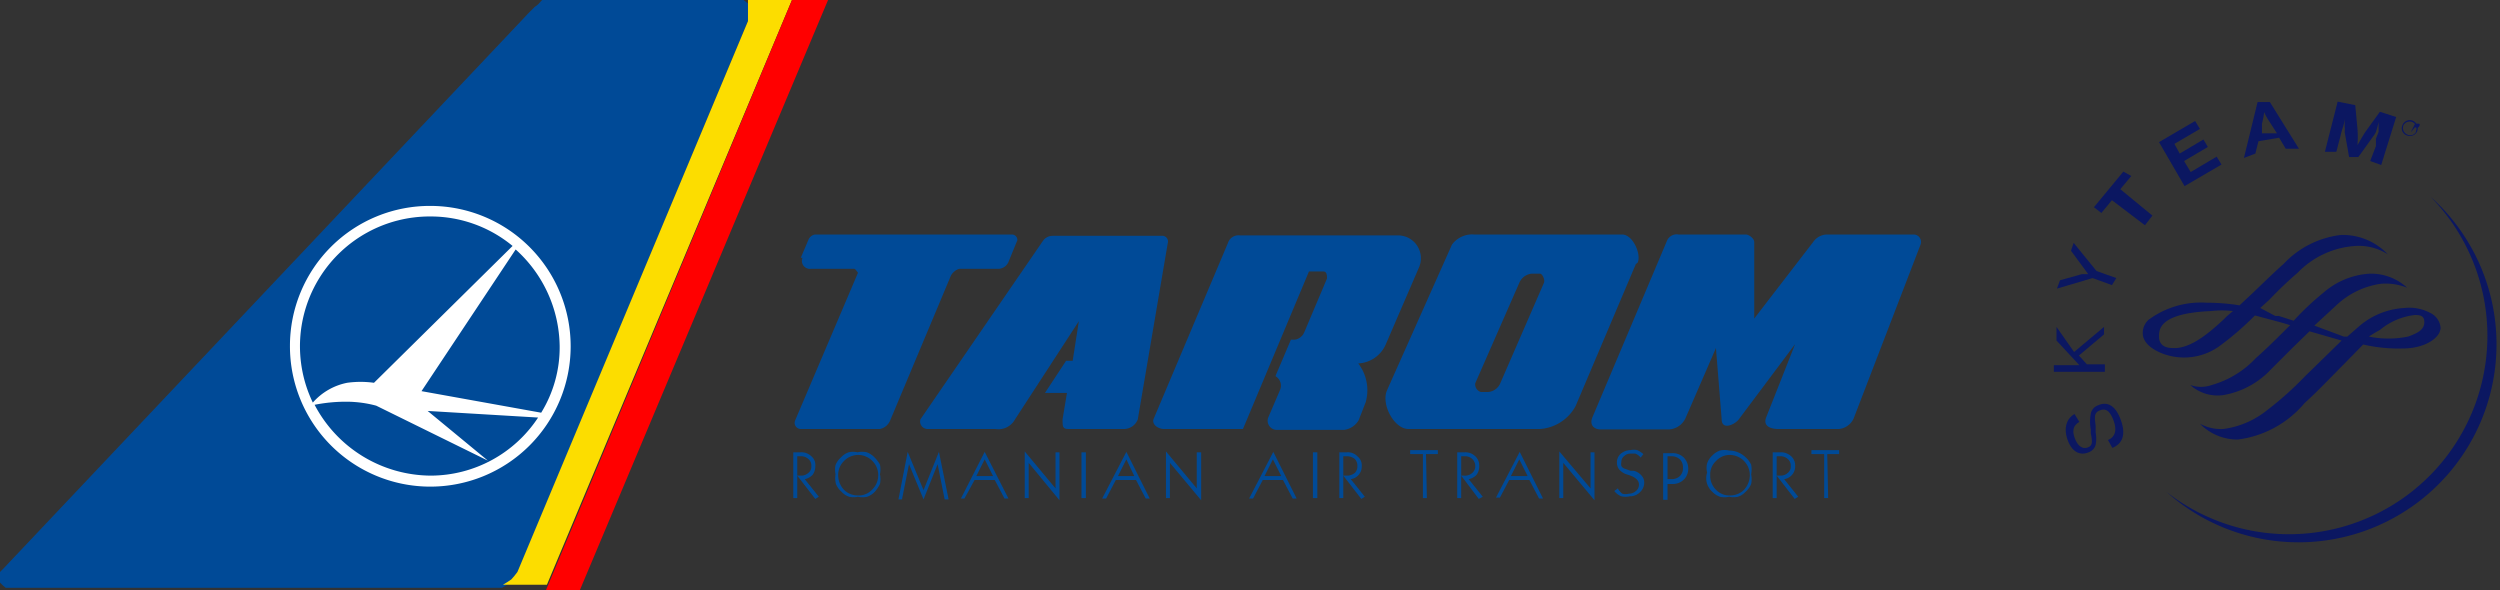 <svg xmlns="http://www.w3.org/2000/svg" viewBox="0 0 56.82 13.41"><rect x="0" y="0" width="56.82" height="13.41" fill="#333333" stroke="none"/><defs><style>.cls-1{fill:#0b1761;}.cls-2,.cls-3{fill:#004a97;}.cls-2,.cls-4,.cls-5,.cls-6{fill-rule:evenodd;}.cls-4{fill:#fcdd00;}.cls-5{fill:red;}.cls-6{fill:#fff;}</style></defs><title>Recurso 6</title><g id="Capa_2" data-name="Capa 2"><g id="Logos"><path class="cls-1" d="M55.24,4.47h0a4.51,4.51,0,0,1-6,6.71h0a4.5,4.5,0,1,0,6-6.71Z"/><path class="cls-1" d="M47.26,9.59c-.14.08-.17.2-.1.38s.18.24.29.2.11-.12.07-.32l0-.08a1,1,0,0,1,0-.37.25.25,0,0,1,.17-.19c.2-.09.39,0,.51.33s.05.54-.19.64L47.91,10c.17-.07.21-.23.12-.46s-.19-.26-.31-.21-.12.13-.09.34l0,.09v.07a.74.74,0,0,1,0,.28.25.25,0,0,1-.16.17c-.19.08-.38,0-.48-.29s0-.49.16-.58Z"/><path class="cls-1" d="M47.14,8l.68-.57V7.6l-.57.48.18.2h.41v.17l-1.16,0V8.3h.58l0,0,0,0-.52-.56V7.43Z"/><path class="cls-1" d="M47.65,6.16l.45.16L48,6.48l-.44-.16-.81.24.07-.19.5-.14.06,0,.08,0-.08-.11-.31-.42.06-.18Z"/><path class="cls-1" d="M48.44,4l-.25.3.73.6-.17.22L48,4.55l-.24.29-.17-.13.67-.81Z"/><path class="cls-1" d="M50,2.93l-.58.34.12.22.54-.32.1.17-.54.32.15.25.59-.35.11.18-.84.49-.58-1,.82-.48Z"/><path class="cls-1" d="M52.25,3.38l-.3,0-.15-.25-.47.08-.07.28L51,3.59l.31-1.27.28,0Zm-.66-.6a1.42,1.42,0,0,1-.13-.23,1.91,1.91,0,0,1-.05.26l0,.22.34,0Z"/><path class="cls-1" d="M54.12,3.75l-.25-.09L54,3.32l0-.17L54.06,3s0-.1,0-.15l0-.08A1.81,1.81,0,0,1,54,3a.52.52,0,0,1-.07.11l-.33.46-.21,0L53.29,3a.57.57,0,0,0,0-.12c0-.08,0-.13,0-.17V2.53l0,.14c0,.15-.05.22-.09.4l-.1.38-.26,0,.29-1.14.4.08.05.53a2.35,2.35,0,0,1,0,.38l.11-.19s.06-.1.09-.14l.31-.43.37.12Z"/><path class="cls-1" d="M51.9,6c-.14.12-.42.39-.69.65l-.31.29a4.65,4.65,0,0,0-.75-.06,2,2,0,0,0-1.32.39.41.41,0,0,0-.13.3c0,.27.32.41.41.45a1.38,1.38,0,0,0,1.37-.18,6.84,6.84,0,0,0,.77-.67l.6.16.2.06c-.26.26-.53.53-.78.75h0a2.19,2.19,0,0,1-1,.61.73.73,0,0,1-.49,0s0,0,0,0a.93.93,0,0,0,.75.23,1.93,1.93,0,0,0,1.08-.58l.51-.51.37-.36.73.21h0l-.45.44-.39.38a7.34,7.34,0,0,1-.85.76,2,2,0,0,1-1,.43A1,1,0,0,1,50,9.63h0a1.19,1.19,0,0,0,.86.36,2.37,2.37,0,0,0,1.52-.83c.3-.27.59-.58.85-.84l.48-.49a3.56,3.56,0,0,0,.91.09c.46,0,.84-.22.85-.47a.41.41,0,0,0-.24-.34A1,1,0,0,0,54.65,7a1.72,1.72,0,0,0-1.06.44l-.24.21-.08,0L52.6,7.4l.51-.47a1.85,1.85,0,0,1,1-.48,1.31,1.31,0,0,1,.6.09h0a1.21,1.21,0,0,0-.85-.32,1.75,1.75,0,0,0-1.05.43,6.23,6.23,0,0,0-.68.64l-.34-.11-.08,0L51.37,7l.21-.19a8.45,8.45,0,0,1,.64-.61,2,2,0,0,1,1.32-.61,1.22,1.22,0,0,1,.73.19h0a1.41,1.41,0,0,0-1.06-.44A2.12,2.12,0,0,0,51.9,6ZM49.38,7.91c-.21,0-.31-.1-.31-.26s0-.53,1.18-.58a2.15,2.15,0,0,1,.5,0l-.13.11-.07.07C50.27,7.51,49.8,7.94,49.38,7.91Zm4.71-.41a1.5,1.5,0,0,1,.79-.34c.1,0,.22,0,.22.16s-.12.24-.37.33a2.23,2.23,0,0,1-.89,0A2.7,2.7,0,0,1,54.09,7.5Z"/><path class="cls-1" d="M54.6,2.85a.18.18,0,0,1,.23-.11.19.19,0,0,1,.11.24.18.18,0,0,1-.23.1A.17.17,0,0,1,54.6,2.85Zm.31.13a.16.16,0,0,0-.07-.2.16.16,0,0,0-.21.06.16.16,0,0,0,.07.21A.15.15,0,0,0,54.91,3ZM54.8,3l0,0V2.91h0l0,.08h0l.09-.18.08,0s.06,0,0,.08a.06.06,0,0,1-.08,0Zm0-.15s.06,0,.07,0,0,0,0,0l0,0,0,0Z"/><path class="cls-2" d="M18.2,5.86l.17-.4a.2.2,0,0,1,.15-.13H23c.09,0,.15.1.11.16l-.18.44a.26.26,0,0,1-.23.18h-.9a.32.32,0,0,0-.19.16L20.23,9.56a.32.32,0,0,1-.23.19H18.21a.14.14,0,0,1-.14-.19L19.5,6.2s-.06-.09-.08-.09h-1a.18.18,0,0,1-.18-.25Z"/><path class="cls-2" d="M24.23,8.2l-.48.73h.5l-.1.6c0,.16,0,.22.13.22h1.28a.34.34,0,0,0,.3-.22l.68-4a.13.13,0,0,0-.14-.17H23.92a.27.27,0,0,0-.22.12L20.92,9.53a.17.17,0,0,0,.16.22h1.54a.43.43,0,0,0,.45-.22L24.52,7.3l-.14.9Z"/><path class="cls-2" d="M29,8.52l.34-.8h.09a.28.28,0,0,0,.21-.16l.52-1.23c0-.06,0-.16-.08-.16h-.33l-1.5,3.58h-1.8c-.12,0-.28-.1-.23-.23l1.69-4a.25.25,0,0,1,.27-.17h3.59a.52.52,0,0,1,.48.73l-.76,1.76a.72.72,0,0,1-.62.42,1,1,0,0,1,.17.88l-.16.41a.45.45,0,0,1-.33.22H29a.21.21,0,0,1-.18-.27l.27-.63a.25.25,0,0,0-.1-.32Z"/><path class="cls-2" d="M39.87,7.24l0-1.74c0-.08-.12-.17-.19-.17H38.15a.24.24,0,0,0-.27.16l-1.69,4c-.07.18.05.27.19.27h1.55a.44.44,0,0,0,.38-.26L39,7.91l.13,1.62c0,.25.29.13.39,0l1.28-1.71-.66,1.67c-.08.22.15.26.27.26H41.8a.41.41,0,0,0,.33-.24l1.52-3.95a.17.17,0,0,0-.14-.23h-2a.39.39,0,0,0-.3.17L39.87,7.24Z"/><path class="cls-2" d="M37.18,6,35.81,9.23a1,1,0,0,1-.8.52h-3c-.32,0-.62-.55-.49-.87L33,5.56a.57.57,0,0,1,.51-.23h3.36c.24,0,.44.45.35.64Zm-2.37.22H35c.06,0,.12.15.09.21l-1,2.3a.33.33,0,0,1-.28.18h-.15a.18.18,0,0,1-.13-.2l1-2.28a.34.34,0,0,1,.28-.21Z"/><path class="cls-3" d="M18.12,11.32l-.09,0V10.28h.17a.32.32,0,0,1,.24.09.25.25,0,0,1,.09.22.32.32,0,0,1-.06.2.32.32,0,0,1-.18.1l.32.4-.08.05-.41-.53h.08a.24.24,0,0,0,.17-.06.18.18,0,0,0,.07-.16.19.19,0,0,0-.07-.16.24.24,0,0,0-.17-.06h-.08Z"/><path class="cls-3" d="M19.18,10.48a.45.45,0,0,1,.32-.14.45.45,0,0,1,.33.14.44.44,0,0,1,.13.32.45.45,0,0,1-.14.33.41.41,0,0,1-.32.13.44.44,0,0,1-.32-.13.49.49,0,0,1-.13-.33A.44.44,0,0,1,19.18,10.48ZM19,11a.46.46,0,0,0,.13.18.39.39,0,0,0,.17.11.45.45,0,0,0,.2,0,.46.46,0,0,0,.21,0,.45.45,0,0,0,.17-.11A.83.83,0,0,0,20,11a.54.54,0,0,0,0-.22.57.57,0,0,0,0-.22.7.7,0,0,0-.13-.17.45.45,0,0,0-.17-.11.46.46,0,0,0-.21,0,.45.45,0,0,0-.2,0,.39.39,0,0,0-.17.11.46.46,0,0,0-.13.18.52.52,0,0,0,0,.21A.54.54,0,0,0,19,11Z"/><path class="cls-3" d="M20.5,11.35l-.08,0,.21-1.08.36.87.35-.87.22,1.08-.09,0-.16-.8-.32.8-.33-.8Z"/><path class="cls-3" d="M22.57,10.82h-.38l.19-.38Zm-.42.09h.46l.22.42.09,0-.54-1.06-.54,1.06.08,0Z"/><path class="cls-3" d="M23.38,11.32l-.09,0V10.26l.7.84v-.82l.09,0v1.09l-.7-.85Z"/><path class="cls-3" d="M24.68,11.32l-.1,0V10.28h.1Z"/><path class="cls-3" d="M25.78,10.82h-.37l.19-.38Zm-.42.09h.46l.22.42.09,0-.53-1.06-.55,1.06.09,0Z"/><path class="cls-3" d="M26.59,11.32l-.09,0V10.26l.7.84v-.82l.1,0v1.09l-.71-.85Z"/><path class="cls-3" d="M29.12,10.82h-.38l.19-.38Zm-.42.09h.46l.22.42.09,0-.53-1.06-.55,1.06.09,0Z"/><path class="cls-3" d="M29.94,11.32l-.1,0V10.28h.1Z"/><path class="cls-3" d="M30.53,11.32l-.09,0V10.28h.17a.3.3,0,0,1,.24.09.26.26,0,0,1,.1.22.29.29,0,0,1-.25.3l.32.4-.08.05-.41-.53h.08a.28.28,0,0,0,.18-.06.2.2,0,0,0,.06-.16.21.21,0,0,0-.06-.16.28.28,0,0,0-.18-.06h-.08Z"/><path class="cls-3" d="M32.43,11.32l-.09,0v-1h-.29l0-.09h.63v.09h-.27Z"/><path class="cls-3" d="M33.21,11.32l-.09,0V10.28h.17a.32.32,0,0,1,.24.09.28.28,0,0,1,.09.22.32.32,0,0,1-.06.2.32.32,0,0,1-.18.1l.32.4-.09.05-.4-.53h.07a.24.24,0,0,0,.18-.06.2.2,0,0,0,.07-.16.22.22,0,0,0-.07-.16.24.24,0,0,0-.18-.06h-.07Z"/><path class="cls-3" d="M34.72,10.82h-.38l.19-.38Zm-.42.09h.46l.22.42.09,0-.53-1.06L34,11.31l.09,0Z"/><path class="cls-3" d="M35.53,11.32l-.09,0V10.26l.71.84v-.82l.09,0v1.09l-.71-.85Z"/><path class="cls-3" d="M36.69,11.16l.08-.06a.4.4,0,0,0,.1.12.26.26,0,0,0,.15,0,.23.23,0,0,0,.16-.06.18.18,0,0,0,.07-.15c0-.1-.09-.17-.25-.22h0a.38.38,0,0,1-.19-.11.24.24,0,0,1-.06-.17.25.25,0,0,1,.09-.2.35.35,0,0,1,.22-.08.33.33,0,0,1,.15,0,.55.55,0,0,1,.14.09l-.06.08a.31.31,0,0,0-.12-.09l-.11,0a.2.2,0,0,0-.15.06.16.16,0,0,0-.06.13.2.2,0,0,0,0,.09.13.13,0,0,0,.07.06l.14.05.07,0a.33.33,0,0,1,.18.11.23.23,0,0,1,.06.16.3.3,0,0,1-.1.22.32.32,0,0,1-.23.09.41.41,0,0,1-.19,0A.38.38,0,0,1,36.69,11.16Z"/><path class="cls-3" d="M38.18,10.44a.25.25,0,0,1,.07.19.24.24,0,0,1-.07.19.27.27,0,0,1-.2.07H37.9v-.52H38A.27.27,0,0,1,38.18,10.44ZM37.9,11H38a.36.36,0,0,0,.27-.1.34.34,0,0,0,.1-.25.36.36,0,0,0-.1-.25.36.36,0,0,0-.27-.1H37.8v1.06l.1,0Z"/><path class="cls-3" d="M39,10.48a.42.42,0,0,1,.32-.14.46.46,0,0,1,.45.46.49.49,0,0,1-.13.33.44.44,0,0,1-.32.13.41.41,0,0,1-.32-.13.44.44,0,0,1-.13-.33A.41.41,0,0,1,39,10.48ZM38.8,11a.44.44,0,0,0,.12.18.45.45,0,0,0,.17.11.46.46,0,0,0,.21,0,.45.45,0,0,0,.2,0,.39.39,0,0,0,.17-.11A.46.46,0,0,0,39.8,11a.54.54,0,0,0,0-.22.57.57,0,0,0,0-.22.52.52,0,0,0-.13-.17.54.54,0,0,0-.37-.15.46.46,0,0,0-.21,0,.45.45,0,0,0-.17.11.44.44,0,0,0-.12.18.41.41,0,0,0,0,.21A.42.42,0,0,0,38.8,11Z"/><path class="cls-3" d="M40.38,11.32l-.09,0V10.28h.18a.34.34,0,0,1,.24.09.28.28,0,0,1,.09.22.29.29,0,0,1-.25.3l.32.4-.08.05-.41-.53h.08a.24.24,0,0,0,.17-.06.18.18,0,0,0,.07-.16.19.19,0,0,0-.07-.16.24.24,0,0,0-.17-.06h-.08Z"/><path class="cls-3" d="M41.55,11.32l-.09,0v-1h-.29l0-.09h.63v.09h-.27Z"/><path class="cls-2" d="M12.41,0l-.09,0L12.23.1l-.08.06L12,.31l-.15.16L.08,12.92,0,13l0,.08v.08l0,.08.06.06.07.06.09,0h11l.1,0,.09,0,.1-.06.09-.06.07-.08.07-.09L17,.48l0-.1V.22l0-.07L17,.08,16.9,0l-.07,0H12.5Z"/><path class="cls-4" d="M17,0l0,0,0,0L17,.15l0,.07V.38l0,.1L11.76,13l-.07.09-.07.08-.09.06-.1.06-.09,0v0h1.09S18,0,18,0Z"/><path class="cls-5" d="M18,0V0h0S12.42,13.4,12.41,13.41h.77S18.82,0,18.82,0Z"/><path class="cls-6" d="M9.79,4.68a3.19,3.19,0,1,1-3.2,3.18,3.18,3.18,0,0,1,3.2-3.18ZM8.5,8.7a2.24,2.24,0,0,0-.61,0,1.4,1.4,0,0,0-.78.45A2.95,2.95,0,0,1,9.79,4.92a2.92,2.92,0,0,1,1.86.67L8.5,8.7Zm1.08.19,2.72.49a2.83,2.83,0,0,0,.42-1.52,3,3,0,0,0-1-2.19L9.58,8.89Zm.14.45,1.37,1.13L8.55,9.22a2.63,2.63,0,0,0-.67-.09,3.68,3.68,0,0,0-.73.07,3,3,0,0,0,2.64,1.61,2.93,2.93,0,0,0,2.44-1.32L9.72,9.34Z"/></g></g></svg>